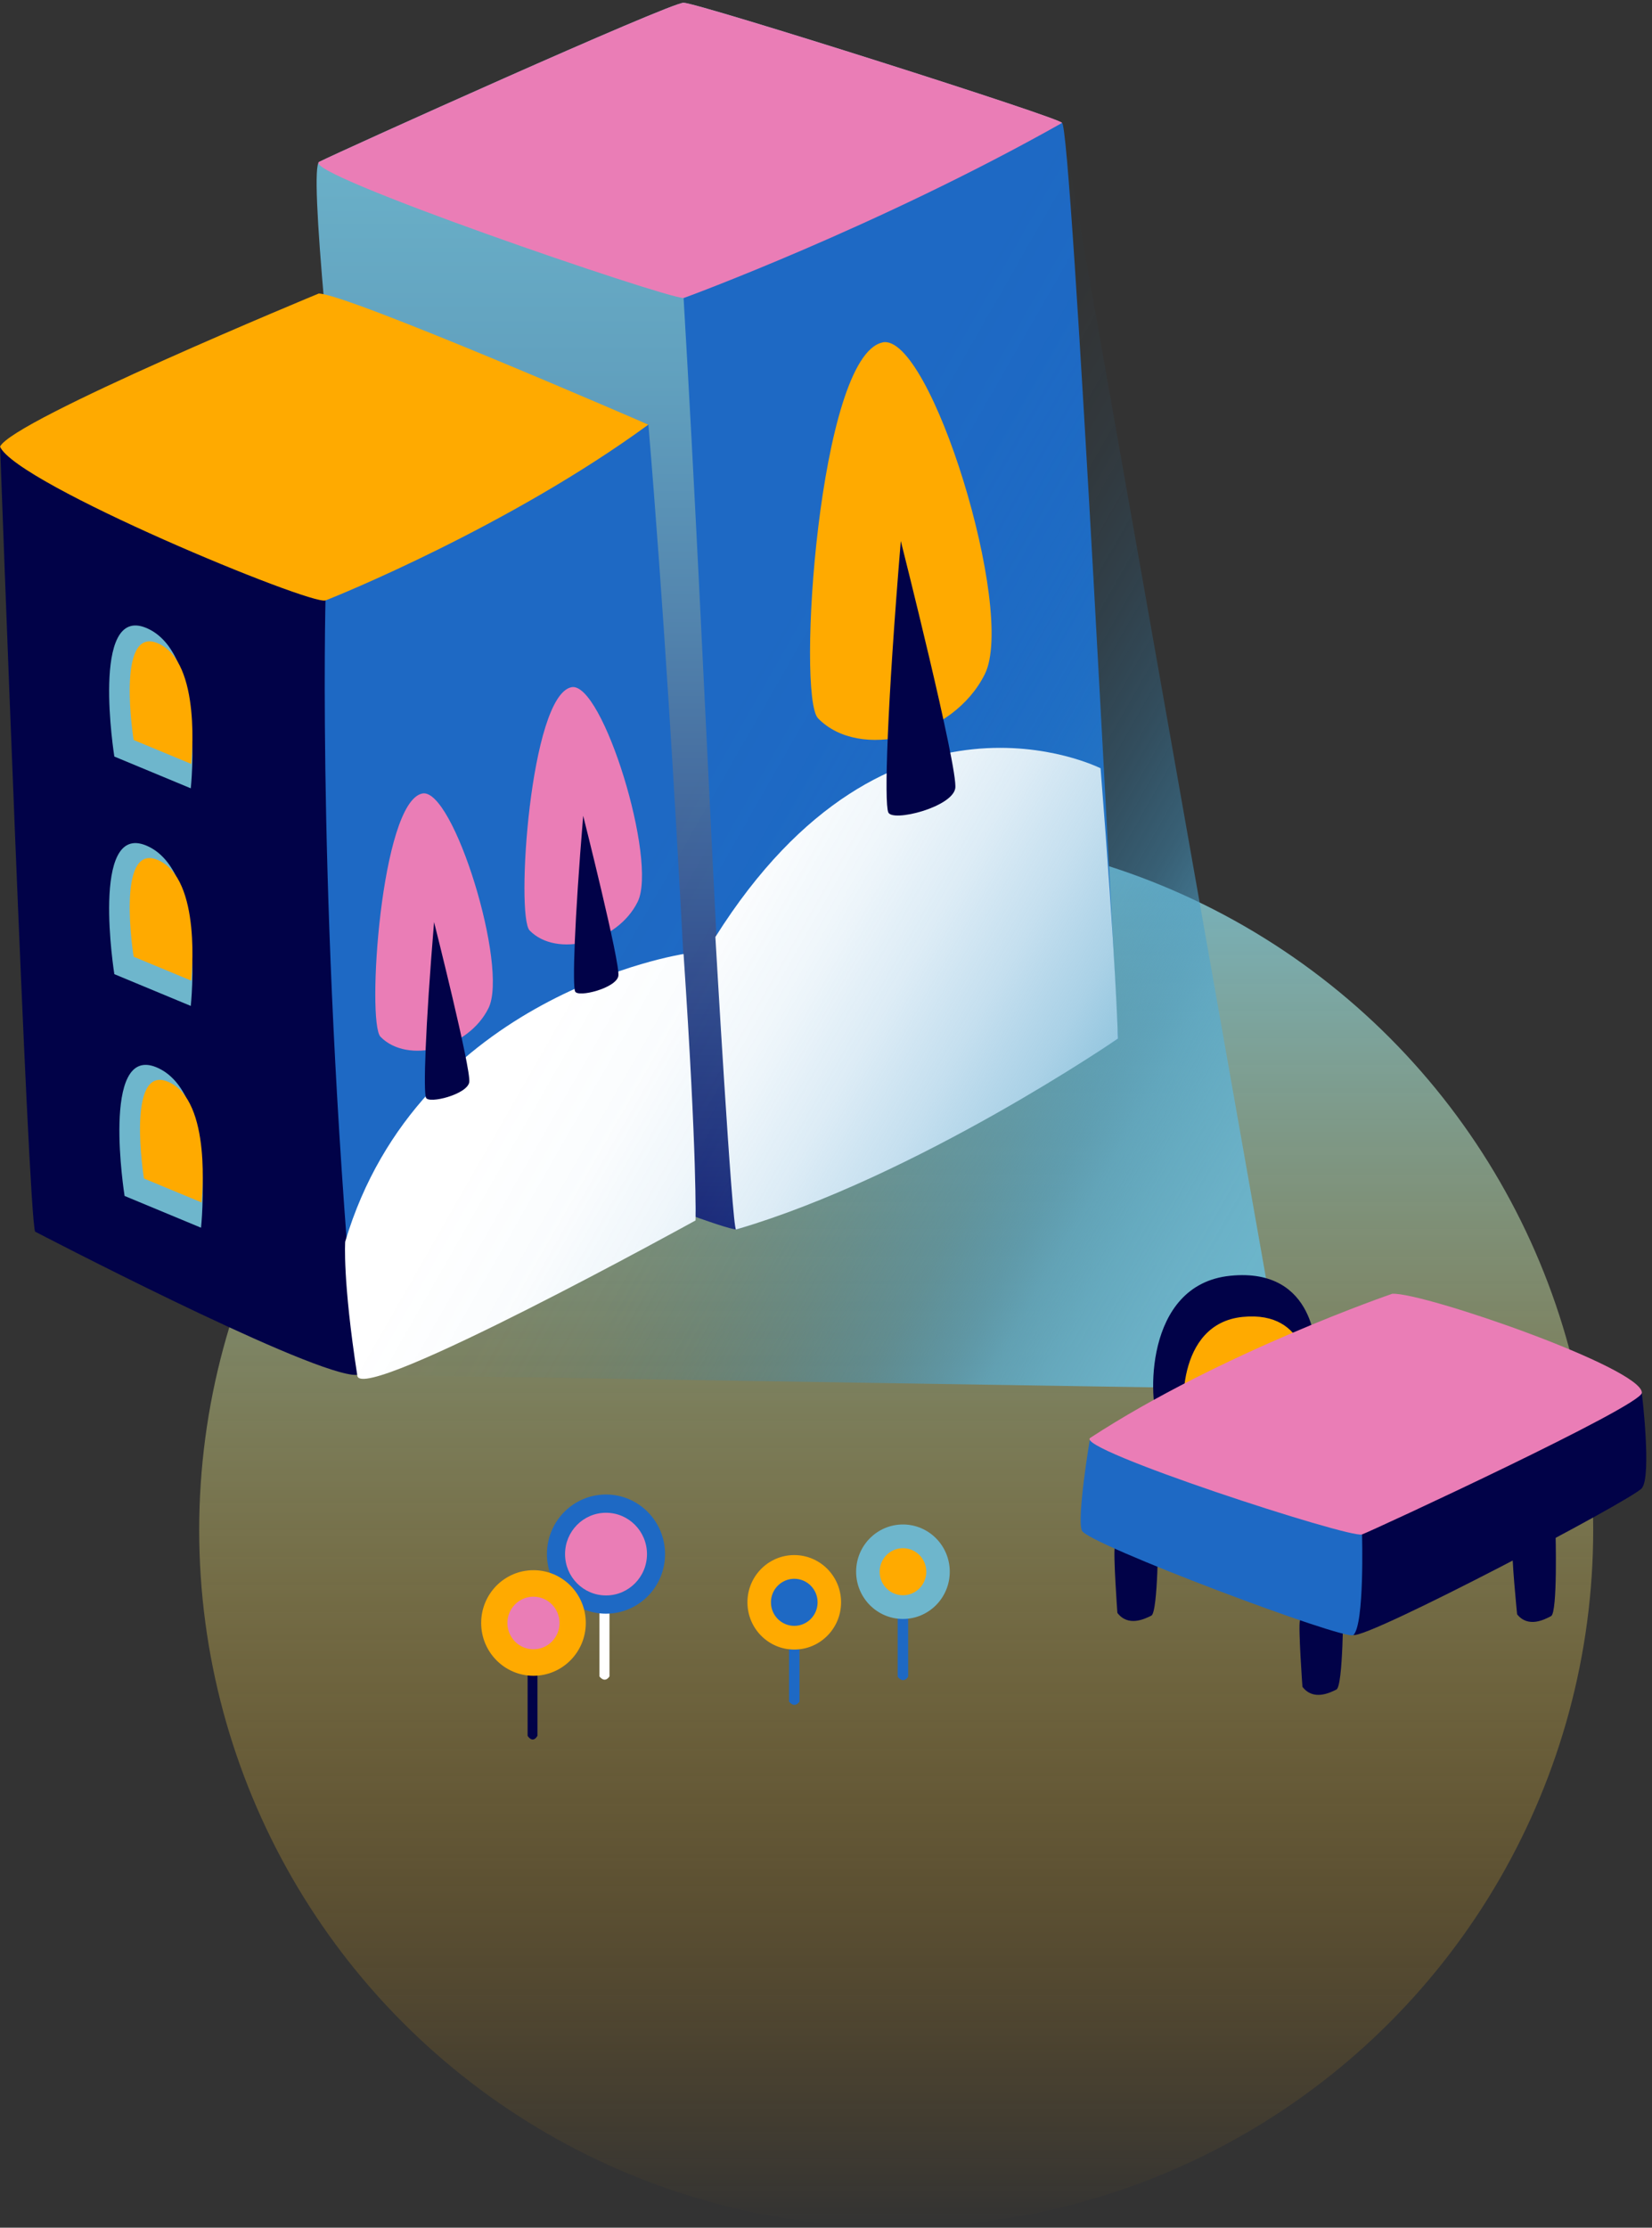 <svg width="224" height="302" viewBox="0 0 224 302" fill="none" xmlns="http://www.w3.org/2000/svg"><rect x="0" y="0" width="224" height="302" fill="#333333" stroke="none"/><circle cx="94.509" cy="94.509" transform="matrix(-1 0 0 1 216.027 112.92)" fill="url(#paint0_linear_3991_51232)" r="94.509"/><path d="M151.59 140.794s-8.08-123.646-7.599-124.12c.481-.471-49.402-16.3-51.301-16.3-1.9 0-46.552 20.123-49.402 21.566-2.85 1.443 12.348 121.73 12.348 125.078 0 3.347 41.622 19.649 44.183 19.649 22.808-7.193 51.783-25.884 51.783-25.884l-.012.012z" fill="url(#paint1_linear_3991_51232)"/><path d="M143.989 16.663c.481-.485-49.402-16.29-51.302-16.29-1.9 0-46.552 20.123-49.401 21.566-2.85 1.443 46.853 18.46 49.401 18.46 29.456-9.775 50.833-23.251 51.302-23.736z" fill="#EA7DB6"/><path d="M151.59 140.794s-6.324-124.847-7.599-124.119C118.863 30.842 92.69 40.412 92.69 40.412c3.042 51.27 4.82 104.907 7.13 126.266 22.807-7.192 51.782-25.884 51.782-25.884h-.012z" fill="#1E69C4"/><path d="M93.59 164.083s-4.28-98.054-7.6-106.678c0 0-39.146-15.78-42.945-15.78 0 0-41.13 16.544-43.03 18.946 0 0 3.8 104.47 4.749 106.398 0 0 35.371 18.437 42.981 19.395 7.611.958 45.856-22.269 45.856-22.269l-.013-.012z" fill="#010248"/><path d="M94.313 164.241s-2.345-58.391-6.397-106.678c0 0-40.348-15.78-44.147-15.78 0 0 2.272 36.922.372 39.311 0 0-1.202 44.842 4.317 104.203.577 6.174 45.855-21.056 45.855-21.056z" fill="#1E69C4"/><path d="M94.309 165.453s.252-8.296-1.623-36.121c0 0-35.888 5.482-45.88 38.996 0 0-.372 5.191 1.648 18.182.613 3.917 45.855-21.057 45.855-21.057zm57.277-24.656s-.289-10.711-2.357-36.643c0 0-28.698-14.507-52.227 22.864 0 0 2.285 39.808 2.802 39.663 24.55-7.193 51.782-25.884 51.782-25.884z" fill="#fff"/><path d="M87.902 57.564s-40.89-17.77-44.688-17.77c0 0-41.684 17.224-43.21 20.766C2.3 65.642 42.192 82.102 44.127 81.398c1.239-.448 24.9-10.019 43.775-23.822v-.012z" fill="#FA0"/><path d="M25.866 106.881s2.032-18.4-6.047-21.76c-7.599-3.153-4.316 17.442-4.316 17.442l10.363 4.306v.012z" fill="#6EB6CC"/><path d="M25.923 103.57s1.527-13.852-4.556-16.375c-5.723-2.377-3.247 13.124-3.247 13.124l7.803 3.239v.012z" fill="#FA0"/><path d="M25.866 136.381s2.032-18.4-6.047-21.76c-7.599-3.153-4.316 17.442-4.316 17.442l10.363 4.306v.012z" fill="#6EB6CC"/><path d="M25.923 132.949s1.527-13.852-4.556-16.375c-5.723-2.377-3.247 13.124-3.247 13.124l7.803 3.239v.012z" fill="#FA0"/><path d="M27.257 166.448s2.032-18.4-6.048-21.76c-7.598-3.154-4.316 17.442-4.316 17.442l10.364 4.306v.012z" fill="#6EB6CC"/><path d="M27.322 163.017s1.527-13.852-4.557-16.375c-5.723-2.377-3.246 13.124-3.246 13.124l7.803 3.239v.012z" fill="#FA0"/><path d="M143.991 16.664l30.333 171.703-126.588-2.014 48.248-82.782 48.007-86.907z" fill="url(#paint2_linear_3991_51232)"/><path d="M178.43 183.442s.228-11.681-11.602-10.492c-11.83 1.189-11.121 17.272-9.702 19.977 1.418 2.705 22.362-4.463 21.304-9.473v-.012z" fill="#010248"/><path d="M177.388 186.571s.168-8.951-8.897-8.041c-9.065.909-8.524 13.245-7.43 15.307 1.094 2.062 17.144-3.421 16.327-7.266z" fill="#FA0"/><path d="M210.917 207.652s.313 10.953-.601 11.438c-.914.485-3.114 1.626-4.605-.242 0 0-.817-8.115-.589-9 .229-.886 5.807-2.196 5.807-2.196h-.012zm-28.784 9.981s0 10.953-.926 11.414c-.926.46-3.15 1.54-4.605-.376 0 0-.589-8.139-.336-9.013.252-.873 5.867-2.025 5.867-2.025zm-30.961-7.992c.252-.873 5.867-2.026 5.867-2.026s0 10.953-.926 11.414c-.925.461-3.15 1.54-4.604-.376 0 0-.59-8.139-.337-9.012z" fill="#010248"/><path d="M222.617 188.814s1.371 11.329 0 12.942c-1.37 1.614-37.15 20.426-39.11 19.893-1.96-.534-2.032-12.651.169-13.622 1.19-.521 36.044-19.601 38.929-19.213h.012z" fill="#010248"/><path d="M147.81 194.93s-1.827 10.771-1.118 12.566c.709 1.795 35.924 15.04 36.826 14.155 1.515-1.48 1.166-13.634 1.166-13.634l-36.862-13.087h-.012z" fill="#1E69C4"/><path d="M188.785 175.39s-23.156 7.921-40.962 19.54c-2.248 1.468 35.275 13.682 36.862 13.088 1.587-.594 37.92-17.43 37.944-19.201.036-3.36-29.636-13.645-33.844-13.427z" fill="#EA7DB6"/><path d="M119.666 46.417c6.48-1.359 18.13 36.376 13.874 44.963-4.256 8.588-16.988 11.778-22.615 6.004-2.933-3.008.085-49.148 8.741-50.955v-.012z" fill="#FA0"/><path d="M122.143 73.344s7.827 30.978 7.382 33.537c-.445 2.56-8.512 4.597-9.078 3.251-.565-1.346-.168-14.288 1.696-36.788z" fill="#010248"/><path d="M77.48 93.163c4.195-.873 11.734 23.543 8.98 29.099-2.753 5.555-10.988 7.617-14.643 3.881-1.9-1.953.048-31.815 5.662-32.98z" fill="#EA7DB6"/><path d="M79.074 110.594s5.062 20.05 4.773 21.711c-.288 1.662-5.506 2.972-5.867 2.099-.36-.874-.108-9.243 1.094-23.81z" fill="#010248"/><path d="M57.257 107.574c4.196-.874 11.734 23.543 8.98 29.098-2.752 5.555-10.988 7.617-14.643 3.881-1.9-1.953.048-31.815 5.663-32.979z" fill="#EA7DB6"/><path d="M58.856 125.002s5.061 20.05 4.773 21.711c-.289 1.662-5.507 2.972-5.867 2.099-.361-.873-.109-9.243 1.094-23.81z" fill="#010248"/><path d="M106.988 220.994v9.679s.709 1.007 1.418 0v-9.679h-1.418z" fill="#1E69C4"/><path d="M107.695 223.625c-3.506 0-6.348-2.867-6.348-6.404s2.842-6.405 6.348-6.405 6.348 2.868 6.348 6.405c0 3.537-2.842 6.404-6.348 6.404z" fill="#FA0"/><path d="M107.697 220.411c-1.746 0-3.162-1.428-3.162-3.19s1.416-3.19 3.162-3.19c1.747 0 3.162 1.428 3.162 3.19s-1.415 3.19-3.162 3.19zm14.025-3.032v9.934s.709 1.031 1.419 0v-9.934h-1.419z" fill="#1E69C4"/><path d="M122.433 219.477c-3.506 0-6.348-2.868-6.348-6.405 0-3.537 2.842-6.404 6.348-6.404s6.348 2.867 6.348 6.404-2.842 6.405-6.348 6.405z" fill="#6EB6CC"/><path d="M122.436 216.263c-1.747 0-3.162-1.429-3.162-3.19 0-1.762 1.415-3.19 3.162-3.19 1.746 0 3.162 1.428 3.162 3.19 0 1.761-1.416 3.19-3.162 3.19z" fill="#FA0"/><path d="M81.282 217.658v9.607s.685.994 1.359 0v-9.607h-1.359z" fill="#fff"/><path d="M82.169 218.762c-4.423 0-8.008-3.617-8.008-8.078 0-4.462 3.585-8.079 8.008-8.079 4.422 0 8.007 3.617 8.007 8.079 0 4.461-3.585 8.078-8.007 8.078z" fill="#1E69C4"/><path d="M82.172 216.288c-3.068 0-5.554-2.509-5.554-5.604s2.486-5.604 5.554-5.604 5.555 2.509 5.555 5.604-2.487 5.604-5.555 5.604z" fill="#EA7DB6"/><path d="M71.54 224.5v10.819s.662 1.128 1.335 0V224.5H71.54z" fill="#010248"/><path d="M72.336 227.178c-3.917 0-7.093-3.204-7.093-7.156 0-3.953 3.176-7.157 7.093-7.157 3.918 0 7.094 3.204 7.094 7.157 0 3.952-3.176 7.156-7.094 7.156z" fill="#FA0"/><path d="M72.332 223.589c-1.952 0-3.534-1.596-3.534-3.566 0-1.969 1.582-3.566 3.534-3.566 1.953 0 3.535 1.597 3.535 3.566 0 1.97-1.582 3.566-3.535 3.566z" fill="#EA7DB6"/><defs><linearGradient id="paint0_linear_3991_51232" x1="94.509" y1="0" x2="94.509" y2="189.018" gradientUnits="userSpaceOnUse"><stop stop-color="#75B7C8"/><stop offset="1" stop-color="#FFAA01" stop-opacity="0"/></linearGradient><linearGradient id="paint1_linear_3991_51232" x1="97.258" y1="166.666" x2="97.258" y2=".373" gradientUnits="userSpaceOnUse"><stop stop-color="#1B2071"/><stop offset=".07" stop-color="#24317B"/><stop offset=".29" stop-color="#3E6098"/><stop offset=".5" stop-color="#5385AE"/><stop offset=".69" stop-color="#61A0BE"/><stop offset=".87" stop-color="#6AB0C8"/><stop offset="1" stop-color="#6EB6CC"/></linearGradient><linearGradient id="paint2_linear_3991_51232" x1="191.986" y1="157.498" x2="95.127" y2="102.067" gradientUnits="userSpaceOnUse"><stop stop-color="#6EB6CC"/><stop offset=".11" stop-color="#6CB5CB" stop-opacity=".99"/><stop offset=".19" stop-color="#69B2CB" stop-opacity=".94"/><stop offset=".26" stop-color="#62AECA" stop-opacity=".87"/><stop offset=".32" stop-color="#5AA9CA" stop-opacity=".77"/><stop offset=".37" stop-color="#4EA1C9" stop-opacity=".63"/><stop offset=".42" stop-color="#449BC8" stop-opacity=".51"/><stop offset=".45" stop-color="#3E97C7" stop-opacity=".44"/><stop offset=".55" stop-color="#308EC6" stop-opacity=".28"/><stop offset=".65" stop-color="#2587C5" stop-opacity=".16"/><stop offset=".76" stop-color="#1E82C4" stop-opacity=".07"/><stop offset=".87" stop-color="#197FC4" stop-opacity=".02"/><stop offset="1" stop-color="#187FC4" stop-opacity="0"/></linearGradient></defs></svg>
